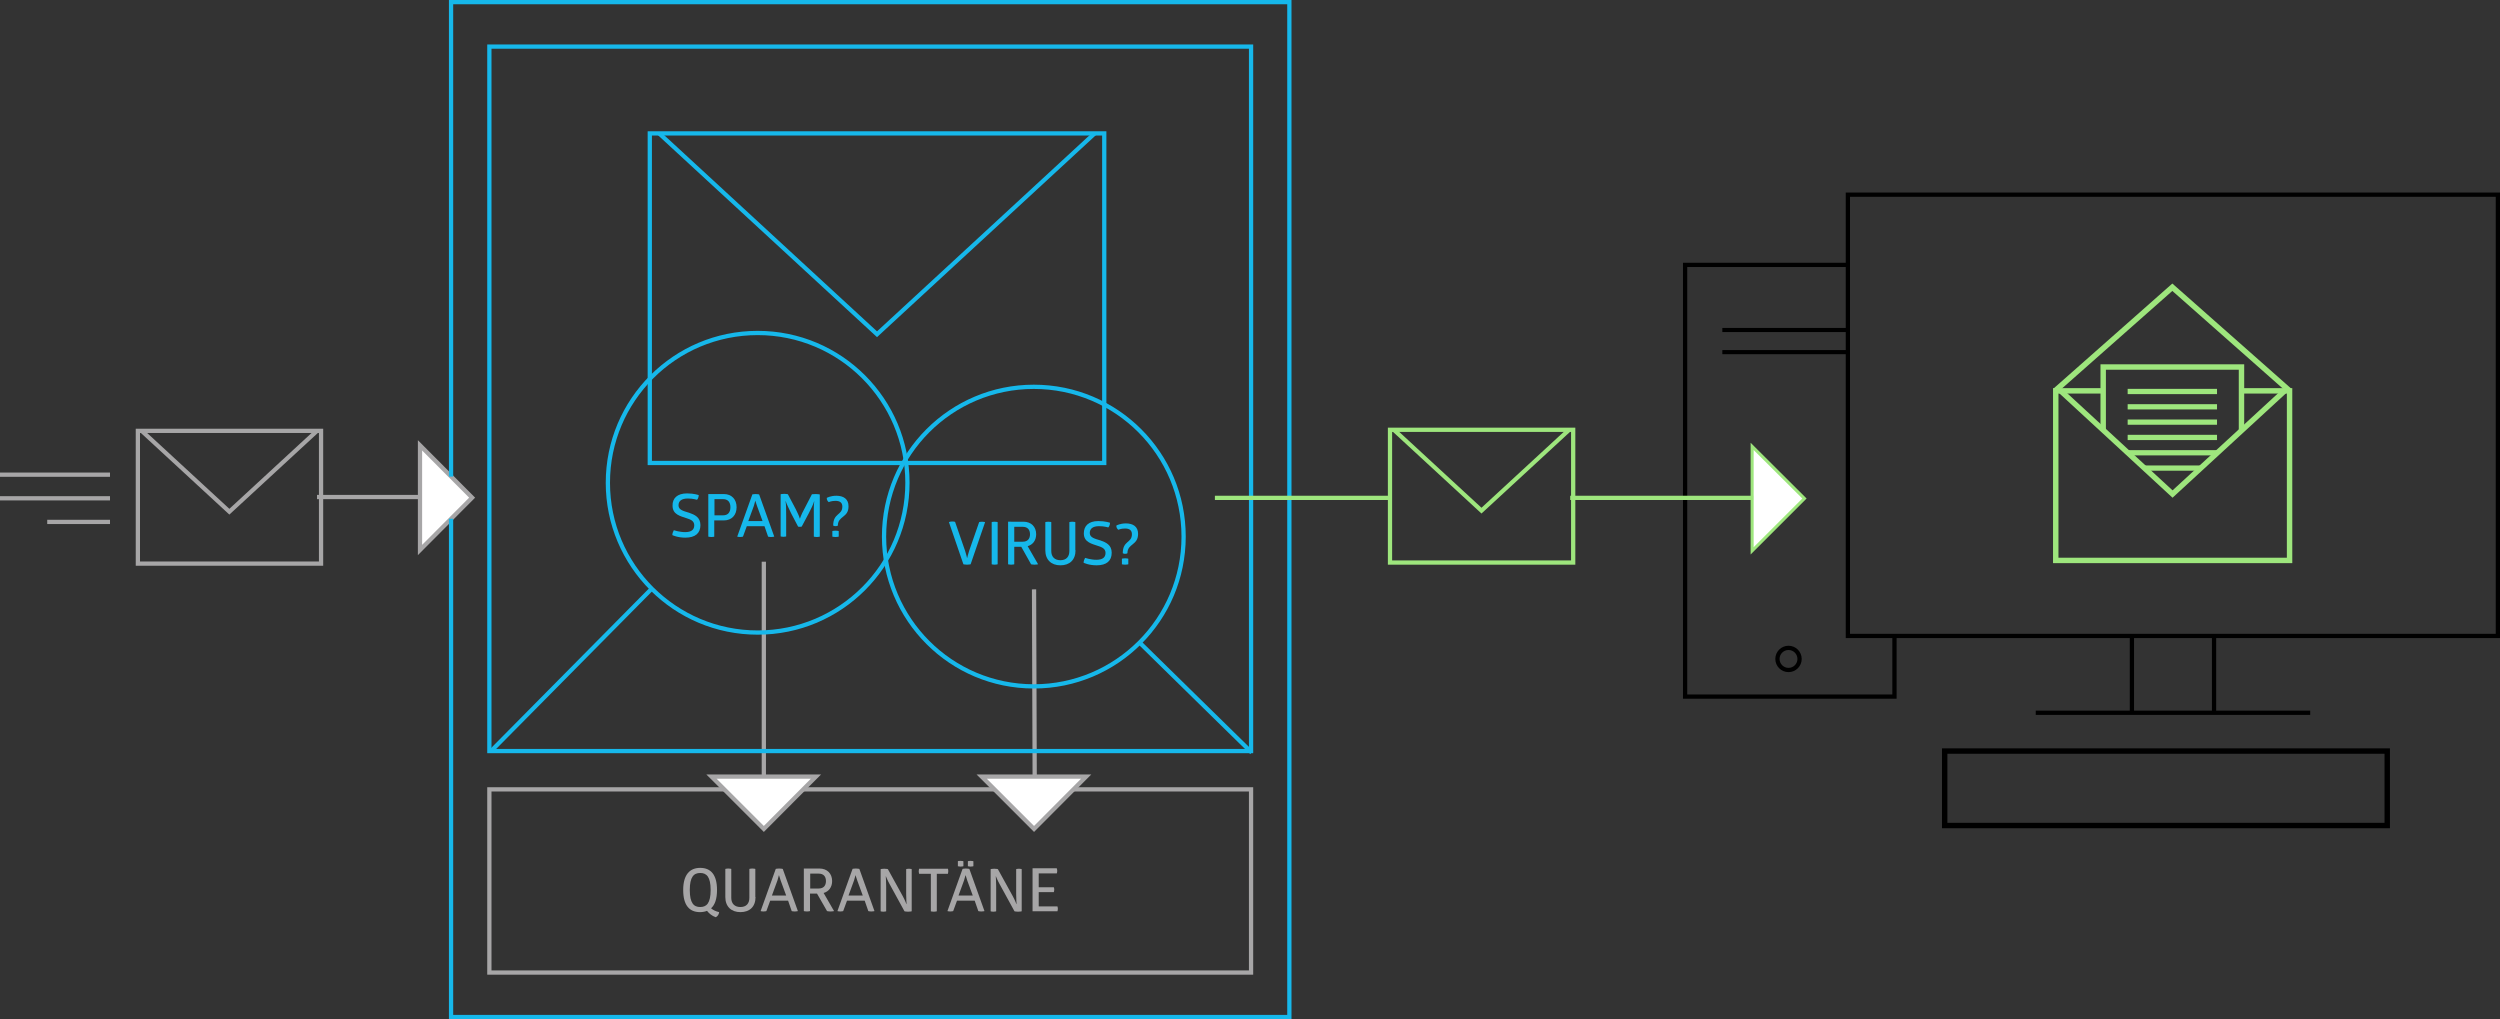<?xml version="1.0" encoding="UTF-8"?>
<svg xmlns="http://www.w3.org/2000/svg" xmlns:xlink="http://www.w3.org/1999/xlink" version="1.1" id="Ebene_1" x="0px" y="0px" viewBox="0 0 1175 479" style="enable-background:new 0 0 1175 479;" xml:space="preserve">
<rect x="0" y="0" width="1175" height="479" fill="#333333" stroke="none"/>
<style type="text/css">
	.st0{fill:#FFFFFF;stroke:#9EE67D;stroke-width:1.42;stroke-miterlimit:10;}
	.st1{fill:#FFFFFF;stroke:#A7A6A7;stroke-width:2;stroke-miterlimit:10;}
	.st2{fill:none;stroke:#A7A6A7;stroke-width:2;stroke-miterlimit:10;}
	.st3{fill:none;stroke:#9EE67D;stroke-width:2;stroke-miterlimit:10;}
	.st4{fill:none;stroke:#16B8EB;stroke-width:2;stroke-miterlimit:10;}
	.st5{enable-background:new    ;}
	.st6{fill:#16B8EB;}
	.st7{fill:#A7A6A7;}
	.st8{fill:none;stroke:#9EE67D;stroke-width:2.55;stroke-miterlimit:10;}
	.st9{fill:none;stroke:#9EE67D;stroke-width:2.61;stroke-miterlimit:10;}
	.st10{fill:none;stroke:#9EE67D;stroke-width:2.47;stroke-miterlimit:10;}
	.st11{fill:none;stroke:#000000;stroke-width:2;stroke-miterlimit:10;}
	.st12{fill:none;stroke:#000000;stroke-width:1.94;stroke-miterlimit:10;}
	.st13{fill:none;stroke:#000000;stroke-width:2.54;stroke-miterlimit:10;}
</style>
<g id="a">
</g>
<g id="b">
</g>
<g id="c">
</g>
<g id="d">
	<polygon class="st0" points="823.5,258.9 823.5,209.8 848.1,234.3  "></polygon>
	<polygon class="st1" points="197.4,258.5 197.4,209.3 221.9,233.9  "></polygon>
	<line class="st2" x1="197.9" y1="233.6" x2="149" y2="233.6"></line>
	<polygon class="st1" points="334.4,365 383.5,365 359,389.6  "></polygon>
	<line class="st2" x1="359" y1="365" x2="359" y2="264"></line>
	<polygon class="st1" points="461.4,365 510.5,365 486,389.6  "></polygon>
	<line class="st2" x1="486.3" y1="364.8" x2="486" y2="277"></line>
</g>
<g id="e">
	<g>
		<rect x="64.8" y="202.5" class="st2" width="86.1" height="62.4"></rect>
		<polyline class="st2" points="66.6,202.5 107.8,240.5 149,202.5   "></polyline>
	</g>
	<g>
		<line class="st2" x1="51.7" y1="223.1" x2="0" y2="223.1"></line>
		<line class="st2" x1="51.7" y1="234.2" x2="0" y2="234.2"></line>
		<line class="st2" x1="51.7" y1="245.3" x2="22.2" y2="245.3"></line>
	</g>
	<g>
		<rect x="653.3" y="202" class="st3" width="86.1" height="62.4"></rect>
		<polyline class="st3" points="655.1,202 696.3,240 737.5,202   "></polyline>
	</g>
	<g>
		<rect x="305.4" y="62.7" class="st4" width="213.6" height="154.9"></rect>
		<polyline class="st4" points="309.8,62.7 412.2,157.1 514.5,62.7   "></polyline>
	</g>
	<g id="f">
		<line class="st4" x1="588.3" y1="353.7" x2="536" y2="302.4"></line>
		<circle class="st4" cx="485.9" cy="252.2" r="70.4"></circle>
	</g>
	<g id="g">
		<line class="st4" x1="230.9" y1="352.9" x2="305.9" y2="277.1"></line>
		<circle class="st4" cx="356.1" cy="226.9" r="70.4"></circle>
	</g>
	<g class="st5">
		<path class="st6" d="M322.9,231.9c3.4,0,5.5,0.8,5.5,0.8c0,0.8-0.3,1.7-0.8,2.2c0,0-1.9-0.6-4.3-0.6c-3,0-4.4,1.2-4.4,3.2    c0,2.2,2.4,2.7,5,3.5c2.6,0.9,5.3,2.1,5.3,5.8c0,3.8-2.4,5.9-7.1,5.9c-3.7,0-6.1-1.2-6.1-1.2c0-0.8,0.3-1.6,0.7-2.3    c0,0,2.6,0.9,5.3,0.9c2.9,0,4.3-1.1,4.3-3.2c0-2-1.6-2.7-3.5-3.3c-2.9-1-6.7-1.7-6.7-5.9C316,234.2,318.3,231.9,322.9,231.9z"></path>
	</g>
	<g class="st5">
		<path class="st6" d="M335.8,252.2c0,0-0.5,0.2-1.4,0.2c-1,0-1.5-0.2-1.5-0.2v-20h7.3c3.7,0,6,2.5,6,6.2c0,3.7-2.3,6.2-6,6.2h-4.5    V252.2z M339.9,242.2c2.2,0,3.4-1.4,3.4-3.8c0-2.4-1.2-3.8-3.4-3.8h-4.1v7.6H339.9z"></path>
	</g>
	<g class="st5">
		<path class="st6" d="M355.1,232.2c1.1,0,1.7,0.2,1.7,0.2l7.1,19.8c0,0-0.5,0.2-1.5,0.2c-1,0-1.4-0.2-1.4-0.2l-1.7-4.9h-8.3    l-1.8,4.9c0,0-0.5,0.2-1.4,0.2c-0.9,0-1.3-0.2-1.3-0.2l7.1-19.8C353.4,232.4,354.1,232.2,355.1,232.2z M355,235.3    c0,0-0.3,1.1-0.7,2.5l-2.6,7.1h6.7l-2.6-7.1C355.3,236.4,355,235.3,355,235.3L355,235.3z"></path>
		<path class="st6" d="M383.4,232.2c1.1,0,1.9,0.2,1.9,0.2v19.8c0,0-0.5,0.2-1.4,0.2c-0.9,0-1.4-0.2-1.4-0.2v-9    c0-2.8-0.1-5.8,0.2-7.5h-0.1c-0.3,1.3-1.5,3.6-2.5,5.6l-3.3,6.2c0,0-0.4,0.1-0.9,0.1c-0.5,0-0.8-0.1-0.8-0.1l-3.2-6.1    c-1-2.1-2.2-4.5-2.6-5.8h-0.1c0.3,1.4,0.3,4.3,0.3,7.1v9.4c0,0-0.4,0.2-1.3,0.2c-0.8,0-1.3-0.2-1.3-0.2v-19.8c0,0,0.7-0.2,1.7-0.2    c0.9,0,1.7,0.2,1.7,0.2l3.7,7c0.8,1.6,1.6,3.3,1.9,4.4h0.1c0.2-0.6,0.5-1.4,1-2.5c1.6-3,3.1-5.9,4.6-8.9    C382.1,232.3,382.8,232.2,383.4,232.2z"></path>
		<path class="st6" d="M393.8,247c0,0-0.3,0.3-1.1,0.3c-0.7,0-1.1-0.3-1.1-0.3c0-6,4.3-4.7,4.3-8.9c0-1.9-1.2-2.7-3.2-2.7    c-2,0-3.2,0.6-3.2,0.6c-0.6-0.5-1-1.2-0.9-2c0,0,1.7-1,4.5-1c3.3,0,5.7,1.5,5.7,4.9C398.9,243.4,393.8,242.4,393.8,247z     M394.2,252.2c0,0-0.5,0.2-1.5,0.2c-1,0-1.5-0.2-1.5-0.2v-2.6c0,0,0.4-0.2,1.5-0.2c1,0,1.5,0.2,1.5,0.2V252.2z"></path>
	</g>
	<g class="st5">
		<path class="st7" d="M329.1,407.9c4.9,0,7.9,3.1,7.9,10.4c0,4.2-1,7-2.8,8.6c1,0.9,2.4,1.5,3.8,1.8c-0.1,1-0.7,2-1.6,2.4    c-1.7-0.6-3.1-1.7-4.1-3c-1,0.4-2.1,0.6-3.3,0.6c-4.9,0-7.9-3.1-7.9-10.4C321.1,411.1,324.2,407.9,329.1,407.9z M329.1,410.3    c-3,0-4.9,1.8-4.9,8c0,6.2,1.9,8,4.9,8c3,0,4.9-1.8,4.9-8C334,412.1,332.1,410.3,329.1,410.3z"></path>
	</g>
	<g class="st5">
		<path class="st7" d="M355.1,421.6c0,4.6-2.8,7.1-7.1,7.1c-4.3,0-7.1-2.6-7.1-7.1v-13.2c0,0,0.5-0.2,1.4-0.2c1,0,1.4,0.2,1.4,0.2    V422c0,2.7,1.6,4.3,4.3,4.3c2.7,0,4.2-1.6,4.2-4.3v-13.6c0,0,0.5-0.2,1.4-0.2c0.9,0,1.4,0.2,1.4,0.2V421.6z"></path>
	</g>
	<g class="st5">
		<path class="st7" d="M366.2,408.2c1.1,0,1.7,0.2,1.7,0.2l7.1,19.8c0,0-0.5,0.2-1.5,0.2c-1,0-1.4-0.2-1.4-0.2l-1.7-4.9H362    l-1.8,4.9c0,0-0.5,0.2-1.4,0.2c-0.9,0-1.3-0.2-1.3-0.2l7.1-19.8C364.5,408.4,365.2,408.2,366.2,408.2z M366.1,411.3    c0,0-0.3,1.1-0.7,2.5l-2.6,7.1h6.7l-2.6-7.1C366.4,412.4,366.2,411.3,366.1,411.3L366.1,411.3z"></path>
		<path class="st7" d="M385.1,408.2c3.7,0,6,2.4,6,5.9c0,2.8-1.5,4.9-4,5.6l4.9,8.5c0,0-0.6,0.2-1.7,0.2c-1,0-1.6-0.2-1.6-0.2    l-4.7-8.2h-3.3v8.2c0,0-0.5,0.2-1.4,0.2c-1,0-1.5-0.2-1.5-0.2v-20H385.1z M380.8,417.6h4c2.2,0,3.4-1.3,3.4-3.5    c0-2.2-1.2-3.5-3.4-3.5h-4V417.6z"></path>
		<path class="st7" d="M402.2,408.2c1.1,0,1.7,0.2,1.7,0.2l7.1,19.8c0,0-0.5,0.2-1.5,0.2c-1,0-1.4-0.2-1.4-0.2l-1.7-4.9h-8.3    l-1.8,4.9c0,0-0.5,0.2-1.4,0.2c-0.9,0-1.3-0.2-1.3-0.2l7.1-19.8C400.5,408.4,401.2,408.2,402.2,408.2z M402.1,411.3    c0,0-0.3,1.1-0.7,2.5l-2.6,7.1h6.7l-2.6-7.1C402.4,412.4,402.1,411.3,402.1,411.3L402.1,411.3z"></path>
		<path class="st7" d="M418.1,415.5c-1-1.8-1.7-3.6-1.7-3.6h-0.1c0,0,0.2,1.9,0.2,4.7v11.7c0,0-0.4,0.2-1.3,0.2    c-0.9,0-1.3-0.2-1.3-0.2v-19.8c0,0,0.6-0.2,1.7-0.2c1.1,0,1.7,0.2,1.7,0.2l7,12.7c1,1.8,1.7,3.7,1.7,3.7h0.1c0,0-0.2-2.1-0.2-4.7    v-11.7c0,0,0.4-0.2,1.3-0.2c0.9,0,1.3,0.2,1.3,0.2v19.8c0,0-0.5,0.2-1.7,0.2c-1.1,0-1.7-0.2-1.7-0.2L418.1,415.5z"></path>
	</g>
	<g class="st5">
		<path class="st7" d="M445.5,408.2c0,0,0.2,0.5,0.2,1.2c0,0.7-0.2,1.3-0.2,1.3h-5.2v17.6c0,0-0.5,0.2-1.4,0.2c-1,0-1.4-0.2-1.4-0.2    v-17.6H432c0,0-0.2-0.5-0.2-1.2c0-0.7,0.2-1.2,0.2-1.2H445.5z"></path>
	</g>
	<g class="st5">
		<path class="st7" d="M453.9,408.2c1.1,0,1.7,0.2,1.7,0.2l7.1,19.8c0,0-0.5,0.2-1.5,0.2c-1,0-1.4-0.2-1.4-0.2l-1.7-4.9h-8.3    l-1.8,4.9c0,0-0.5,0.2-1.4,0.2c-0.9,0-1.3-0.2-1.3-0.2l7.1-19.8C452.3,408.4,453,408.2,453.9,408.2z M451.5,404.6    c0.8,0,1.3,0.2,1.3,0.2v2.3c0,0-0.4,0.2-1.3,0.2c-0.9,0-1.3-0.2-1.3-0.2v-2.3C450.2,404.7,450.6,404.6,451.5,404.6z M453.8,411.3    c0,0-0.3,1.1-0.7,2.5l-2.6,7.1h6.7l-2.6-7.1C454.1,412.4,453.9,411.3,453.8,411.3L453.8,411.3z M456.2,404.6    c0.8,0,1.3,0.2,1.3,0.2v2.3c0,0-0.4,0.2-1.3,0.2c-0.9,0-1.3-0.2-1.3-0.2v-2.3C455,404.7,455.4,404.6,456.2,404.6z"></path>
		<path class="st7" d="M469.8,415.5c-1-1.8-1.7-3.6-1.7-3.6h-0.1c0,0,0.2,1.9,0.2,4.7v11.7c0,0-0.4,0.2-1.3,0.2    c-0.9,0-1.3-0.2-1.3-0.2v-19.8c0,0,0.6-0.2,1.7-0.2c1.1,0,1.7,0.2,1.7,0.2l7,12.7c1,1.8,1.7,3.7,1.7,3.7h0.1c0,0-0.2-2.1-0.2-4.7    v-11.7c0,0,0.4-0.2,1.3-0.2c0.9,0,1.3,0.2,1.3,0.2v19.8c0,0-0.5,0.2-1.7,0.2c-1.1,0-1.7-0.2-1.7-0.2L469.8,415.5z"></path>
		<path class="st7" d="M496.7,408.2c0.1,0.3,0.2,0.7,0.2,1.1c0,0.4-0.1,0.9-0.2,1.2h-8.5v6.5h7.1c0.1,0.3,0.2,0.7,0.2,1.1    s-0.1,0.8-0.2,1.2h-7.1v6.7h8.8c0.1,0.4,0.2,0.7,0.2,1.1c0,0.4-0.1,0.8-0.2,1.2h-11.7v-20.2H496.7z"></path>
	</g>
	<g class="st5">
		<path class="st6" d="M453.6,258.9c0.6,1.9,0.9,3.3,0.9,3.3h0.1c0,0,0.3-1.5,0.9-3.3l4.7-13.5c0,0,0.4-0.2,1.3-0.2    c0.9,0,1.5,0.2,1.5,0.2l-6.8,19.8c0,0-0.7,0.2-1.7,0.2s-1.7-0.2-1.7-0.2l-6.8-19.8c0,0,0.5-0.3,1.6-0.3c1,0,1.3,0.2,1.3,0.2    L453.6,258.9z"></path>
		<path class="st6" d="M466,245.4c0,0,0.5-0.2,1.4-0.2c1,0,1.5,0.2,1.5,0.2v19.8c0,0-0.5,0.2-1.4,0.2c-1,0-1.4-0.2-1.4-0.2V245.4z"></path>
		<path class="st6" d="M481,245.2c3.7,0,6,2.4,6,5.9c0,2.8-1.5,4.9-4,5.6l4.9,8.5c0,0-0.6,0.2-1.7,0.2c-1,0-1.6-0.2-1.6-0.2L480,257    h-3.3v8.2c0,0-0.5,0.2-1.4,0.2c-1,0-1.5-0.2-1.5-0.2v-20H481z M476.7,254.6h4c2.2,0,3.4-1.3,3.4-3.5c0-2.2-1.2-3.5-3.4-3.5h-4    V254.6z"></path>
		<path class="st6" d="M505.5,258.6c0,4.6-2.8,7.1-7.1,7.1c-4.3,0-7.1-2.6-7.1-7.1v-13.2c0,0,0.5-0.2,1.4-0.2c1,0,1.4,0.2,1.4,0.2    V259c0,2.7,1.6,4.3,4.3,4.3c2.7,0,4.2-1.6,4.2-4.3v-13.6c0,0,0.5-0.2,1.4-0.2c0.9,0,1.4,0.2,1.4,0.2V258.6z"></path>
		<path class="st6" d="M516.2,244.9c3.4,0,5.5,0.8,5.5,0.8c0,0.8-0.3,1.7-0.8,2.2c0,0-1.9-0.6-4.3-0.6c-3,0-4.4,1.2-4.4,3.2    c0,2.2,2.4,2.7,5,3.5c2.6,0.9,5.3,2.1,5.3,5.8c0,3.8-2.4,5.9-7.1,5.9c-3.7,0-6.1-1.2-6.1-1.2c0-0.8,0.3-1.6,0.7-2.3    c0,0,2.6,0.9,5.3,0.9c2.9,0,4.3-1.1,4.3-3.2c0-2-1.6-2.7-3.5-3.3c-2.9-1-6.7-1.7-6.7-5.9C509.4,247.2,511.6,244.9,516.2,244.9z"></path>
		<path class="st6" d="M529.9,260c0,0-0.3,0.3-1.1,0.3c-0.7,0-1.1-0.3-1.1-0.3c0-6,4.3-4.7,4.3-8.9c0-1.9-1.2-2.7-3.2-2.7    c-2,0-3.2,0.6-3.2,0.6c-0.6-0.5-1-1.2-0.9-2c0,0,1.7-1,4.5-1c3.3,0,5.7,1.5,5.7,4.9C534.9,256.4,529.9,255.4,529.9,260z     M530.3,265.2c0,0-0.5,0.2-1.5,0.2c-1,0-1.5-0.2-1.5-0.2v-2.6c0,0,0.4-0.2,1.5-0.2c1,0,1.5,0.2,1.5,0.2V265.2z"></path>
	</g>
</g>
<g id="h">
	<g>
		<polyline class="st8" points="1054,183.7 1076.1,183.7 1076.1,263.4 966.2,263.4 966.2,183.7 988.5,183.7   "></polyline>
		<polyline class="st8" points="968.5,183.7 1021.1,232.2 1073.8,183.7   "></polyline>
		<polyline class="st9" points="1076,183.6 1021,135 966,183.6   "></polyline>
	</g>
	<polyline class="st8" points="988.5,202.2 988.5,172.5 1053.5,172.5 1053.5,202.4  "></polyline>
	<line class="st10" x1="1000" y1="184" x2="1042" y2="184"></line>
	<line class="st10" x1="1000" y1="191.2" x2="1042" y2="191.2"></line>
	<line class="st10" x1="1000" y1="198.4" x2="1042" y2="198.4"></line>
	<line class="st10" x1="1000" y1="205.6" x2="1042" y2="205.6"></line>
	<line class="st10" x1="1000" y1="212.8" x2="1042" y2="212.8"></line>
	<line class="st10" x1="1008" y1="220" x2="1034" y2="220"></line>
</g>
<g id="i">
	<g>
		<polyline class="st11" points="890.4,298.9 890.4,327.4 792,327.4 792,124.5 868.5,124.5   "></polyline>
		<line class="st12" x1="869" y1="165.5" x2="809.5" y2="165.5"></line>
		<line class="st12" x1="869" y1="155.1" x2="809.5" y2="155.1"></line>
	</g>
	<g>
		<rect x="868.5" y="91.5" class="st11" width="305.5" height="207.4"></rect>
		<g>
			<g>
				<line class="st11" x1="1002" y1="298.9" x2="1002" y2="335"></line>
				<line class="st11" x1="1040.6" y1="298.9" x2="1040.6" y2="335"></line>
			</g>
			<line class="st11" x1="1085.8" y1="335" x2="956.8" y2="335"></line>
		</g>
	</g>
	<polyline class="st4" points="212,224 212,1 606,1 606,478 212,478 212,243.8  "></polyline>
	<polyline class="st2" points="504.5,371 588,371 588,457.1 230,457.1 230,371 340.4,371  "></polyline>
	<line class="st2" x1="377.5" y1="371" x2="467.4" y2="371"></line>
	<rect x="230" y="21.9" class="st4" width="358" height="331.1"></rect>
	<circle class="st11" cx="840.6" cy="309.7" r="5.2"></circle>
	<rect x="914" y="353" class="st13" width="208" height="35"></rect>
	<line class="st3" x1="824" y1="234" x2="738" y2="234"></line>
	<line class="st3" x1="653" y1="234" x2="571" y2="234"></line>
</g>
</svg>
